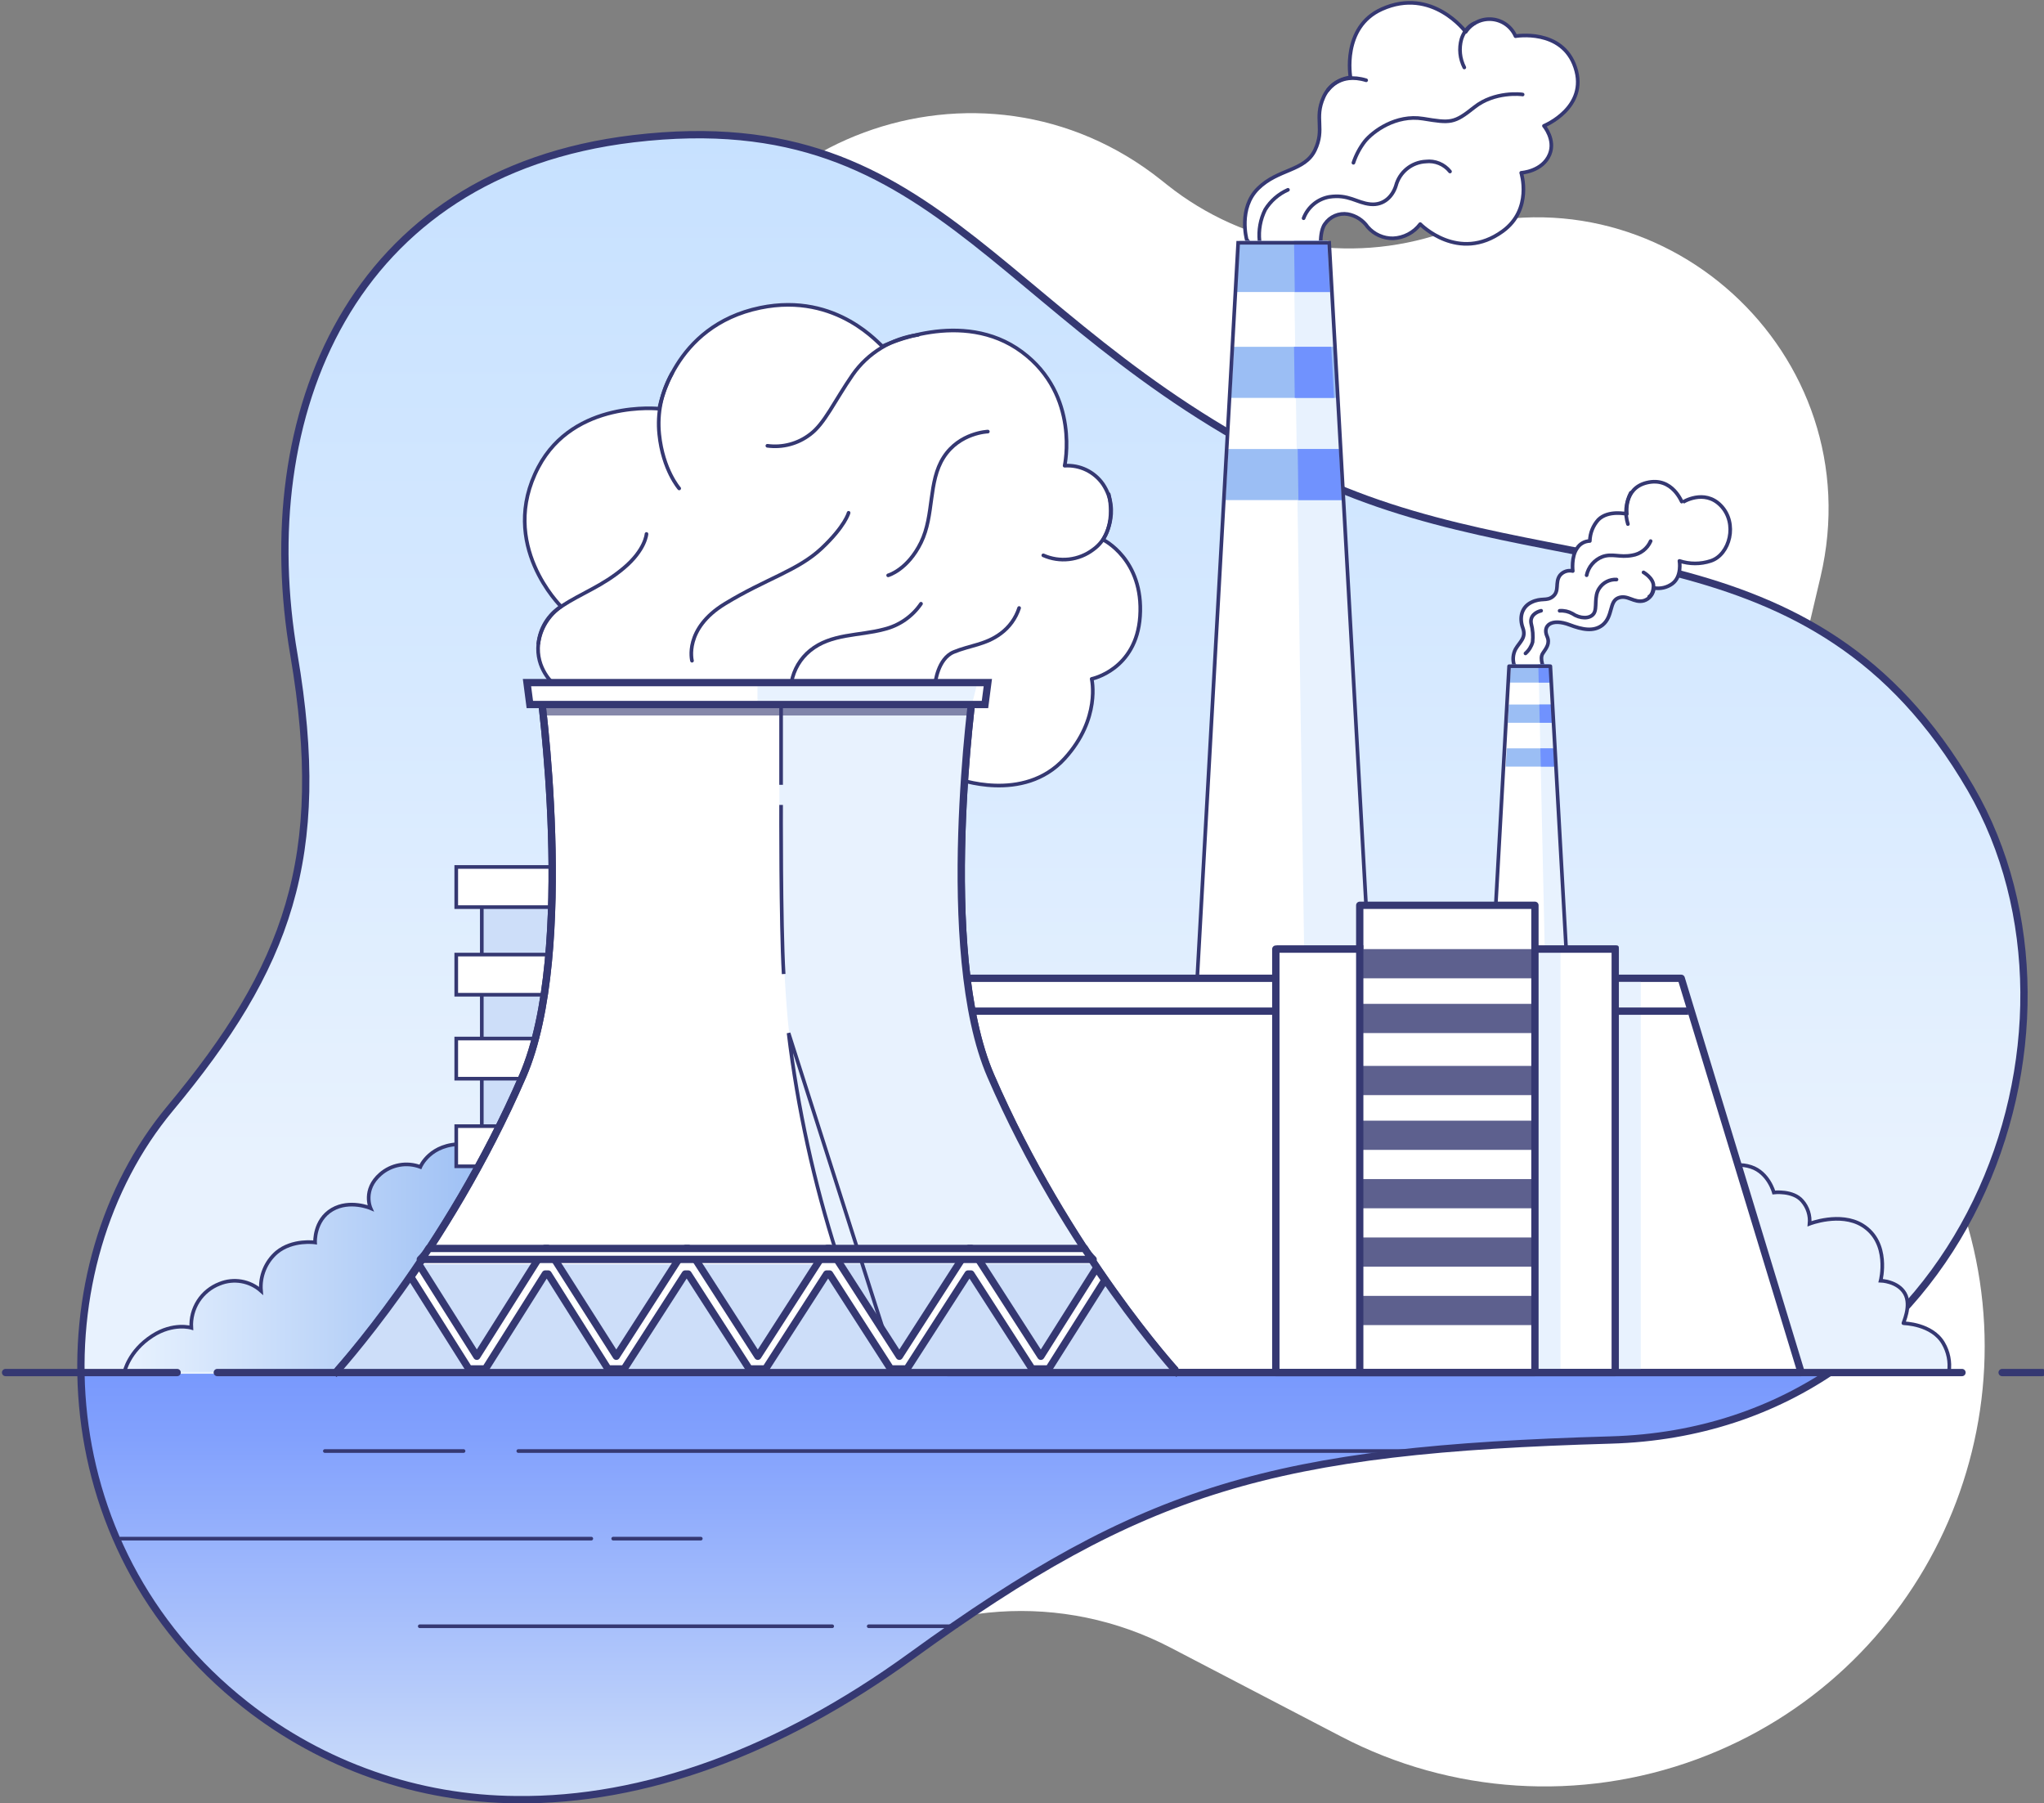 <svg viewBox="0 0 560 494" fill="none" xmlns="http://www.w3.org/2000/svg">
<rect x="0" y="0" width="560" height="494" fill="#808080" stroke="none"/>
<path d="M495.284 172.827L498.768 158.056C513.191 96.909 454.767 43.743 395.247 63.851C369.484 72.555 341.065 67.583 319.787 50.649L318.132 49.332C268.781 10.057 195.364 37.221 183.462 99.16L179.159 121.552C176.275 136.562 169.91 150.686 160.576 162.789L97.571 244.483C72.016 277.619 64.324 321.176 76.983 361.061L93.15 411.999C111.278 469.113 179.709 492.114 228.653 457.543C255.745 438.408 291.259 436.015 320.673 451.344L367.479 475.737C397.6 491.435 432.947 493.695 464.822 481.962C527.229 458.99 559.241 389.814 536.36 327.374L498.322 223.574C492.366 207.32 491.309 189.675 495.284 172.827Z" fill="white"/>
<g clip-path="url(#clip0)">
<path fill-rule="evenodd" clip-rule="evenodd" d="M173.61 38.74C96 48 69.24 113.77 80.48 179.4C90 235 78.73 265.07 46.57 303.69C10.8 346.66 11.65 423.22 67.23 467C116.92 506.1 185.71 500.1 249.6 453.75C313.49 407.4 349 397.18 441.32 394.53C538.15 391.7 578.77 282.9 539.91 216C496.61 141.5 427.76 161.32 362.21 131.84C273.05 91.75 260.24 28.44 173.61 38.74Z" fill="url(#paint0_linear)"/>
<path fill-rule="evenodd" clip-rule="evenodd" d="M501.62 376.33C553.19 341.84 569.33 266.17 539.91 215.55C496.61 141.05 427.76 160.88 362.21 131.39C273.05 91.27 260.24 28 173.61 38.26C96 47.5 69.24 113.3 80.48 178.92C89.99 234.49 78.73 264.59 46.57 303.21C30.57 322.48 21.86 349.54 22.18 376.33H501.62Z" fill="url(#paint1_linear)"/>
<path fill-rule="evenodd" clip-rule="evenodd" d="M173.53 38C95.87 47.24 69.24 113.77 80.53 179.4C90 235 78.73 265.07 46.57 303.69C10.8 346.66 11.65 423.22 67.23 467C88.415 483.69 114.561 492.839 141.53 493C176.4 493.41 213.53 479.86 249.6 453.7C313.48 407.36 349 397.13 441.32 394.48C538.15 391.7 578.77 282.9 539.91 216C496.61 141.5 427.76 161.32 362.21 131.84C273.05 91.75 260.15 27.7 173.53 38Z" stroke="#353872" stroke-width="2" stroke-miterlimit="10"/>
<path fill-rule="evenodd" clip-rule="evenodd" d="M108.92 375.78C108.92 375.78 137.25 345.96 137.37 345.38C137.49 344.8 137.37 320.06 137.37 320.06C136.427 318.07 134.936 316.39 133.073 315.216C131.211 314.042 129.052 313.423 126.85 313.43C117.85 313.16 115.16 319.67 115.16 319.67C113.334 318.983 111.357 318.802 109.437 319.145C107.517 319.488 105.725 320.343 104.25 321.62C99.25 325.94 101.52 330.97 101.52 330.97C101.52 330.97 95.83 328.54 91 331.36C86 334.3 86.32 340.36 86.32 340.36C86.32 340.36 80.17 339.45 75.8 343.09C74.304 344.379 73.135 346.005 72.39 347.834C71.644 349.663 71.342 351.642 71.51 353.61C69.995 352.265 68.134 351.37 66.138 351.025C64.141 350.681 62.088 350.901 60.21 351.66C57.791 352.576 55.729 354.244 54.327 356.418C52.925 358.592 52.257 361.158 52.42 363.74C52.42 363.74 47.49 362.22 41.71 365.97C35.26 370.14 34.1 375.82 34.1 375.82" fill="url(#paint2_linear)"/>
<path d="M108.92 375.78C108.92 375.78 137.25 345.96 137.37 345.38C137.49 344.8 137.37 320.06 137.37 320.06C136.427 318.07 134.936 316.39 133.073 315.216C131.211 314.042 129.052 313.423 126.85 313.43C117.85 313.16 115.16 319.67 115.16 319.67C113.334 318.983 111.357 318.802 109.437 319.145C107.517 319.488 105.725 320.343 104.25 321.62C99.25 325.94 101.52 330.97 101.52 330.97C101.52 330.97 95.83 328.54 91 331.36C86 334.3 86.32 340.36 86.32 340.36C86.32 340.36 80.17 339.45 75.8 343.09C74.304 344.379 73.135 346.005 72.39 347.834C71.644 349.663 71.342 351.642 71.51 353.61C69.995 352.265 68.134 351.37 66.138 351.025C64.141 350.681 62.088 350.901 60.21 351.66C57.791 352.576 55.729 354.244 54.327 356.418C52.925 358.592 52.257 361.158 52.42 363.74C52.42 363.74 47.49 362.22 41.71 365.97C35.26 370.14 34.1 375.82 34.1 375.82" stroke="#353872" stroke-miterlimit="10"/>
<path fill-rule="evenodd" clip-rule="evenodd" d="M276.87 312.27C278.856 310.507 281.249 309.263 283.833 308.65C286.418 308.038 289.114 308.076 291.68 308.76C298.28 310.29 299.87 318.5 299.87 318.5C299.87 318.5 306.39 316.71 311.56 320.06C316.17 323.06 316.62 329.06 316.62 329.06C316.62 329.06 324.75 326.14 331.04 332.57C336.62 338.27 332.99 347.76 332.99 347.76C332.99 347.76 340.49 348.76 343.9 355.17C345.914 359.287 346.331 364.004 345.07 368.41C348.297 367.411 351.783 367.691 354.81 369.19C360.23 371.94 361.05 375.82 361.05 375.82H294.41C294.41 375.82 266.23 335.96 266.74 335.68C267.25 335.4 276.33 312.8 276.87 312.27Z" fill="url(#paint3_linear)" stroke="#353872" stroke-miterlimit="10"/>
<path fill-rule="evenodd" clip-rule="evenodd" d="M470.39 321.23C470.7 321.23 474.32 317.9 479.74 319.67C484.54 321.24 485.98 326.67 485.98 326.67C485.98 326.67 491.27 326.03 493.77 329.01C494.51 329.858 495.068 330.848 495.412 331.919C495.756 332.99 495.878 334.12 495.77 335.24C495.77 335.24 504.14 331.96 510.19 335.63C517.94 340.35 515.25 350.83 515.25 350.83C515.25 350.83 519.95 350.96 521.88 354.34C523.81 357.72 521.29 362.57 521.49 362.52C521.69 362.47 529.34 362.69 532.4 367.97C533.786 370.319 534.336 373.068 533.96 375.77H477.79L466.49 340.7C466.49 340.7 470.08 321.19 470.39 321.23Z" fill="url(#paint4_linear)" stroke="#353872" stroke-miterlimit="10"/>
<path fill-rule="evenodd" clip-rule="evenodd" d="M151.79 187.58C151.68 187.34 146.7 183.23 147.5 176.28C147.704 174.229 148.371 172.251 149.453 170.496C150.534 168.741 152 167.255 153.74 166.15C153.74 166.15 136.32 149.15 147.5 127.97C157.29 109.4 180.62 111.97 180.62 111.97C180.62 111.97 184.21 89.3 208.29 84.31C229.6 79.92 241.34 95 241.8 94.85C242.26 94.7 263.59 84.25 279.99 96.41C295.99 108.3 291.68 127.58 291.68 127.58C293.722 127.443 295.765 127.838 297.609 128.726C299.453 129.615 301.035 130.967 302.2 132.65C307.25 140.23 302.2 147.84 302.2 147.84C302.2 147.84 313.39 153.22 312.34 168.84C311.34 183.53 299.09 185.98 299.09 185.98C299.09 185.98 301.69 196.81 291.68 207.8C280.39 220.21 262.07 213.26 262.07 213.26H193.87C193.87 213.26 151.9 187.82 151.79 187.58Z" fill="white" stroke="#353872" stroke-linecap="round" stroke-linejoin="round"/>
<path d="M216.86 186.8C217.483 183.434 219.279 180.397 221.93 178.23C227.73 173.49 235.43 174.23 242.19 172.39C246.321 171.394 249.935 168.9 252.33 165.39" stroke="#353872" stroke-linecap="round" stroke-linejoin="round"/>
<path d="M303.76 135.37C303.76 135.37 306.53 145.55 299.48 150.57C297.553 152.024 295.271 152.936 292.873 153.21C290.474 153.484 288.046 153.112 285.84 152.13" stroke="#353872" stroke-linecap="round" stroke-linejoin="round"/>
<path d="M184.13 102.25C181.234 107.328 180.006 113.187 180.62 119C181.62 128.73 186.08 133.8 186.08 133.8" stroke="#353872" stroke-linecap="round" stroke-linejoin="round"/>
<path d="M270.64 118.23C270.64 118.23 262.91 118.49 258.56 125.23C254.21 131.97 256.02 141.08 252.33 148.61C248.64 156.14 243.33 157.61 243.33 157.61" stroke="#353872" stroke-linecap="round" stroke-linejoin="round"/>
<path d="M256.22 187.19C256.22 187.19 256.88 180.45 261.29 178.62C265.7 176.79 270.08 176.62 274.15 173.56C276.53 171.816 278.3 169.367 279.21 166.56" stroke="#353872" stroke-linecap="round" stroke-linejoin="round"/>
<path d="M251.55 91.73C247.969 92.21 244.527 93.427 241.441 95.305C238.355 97.183 235.692 99.68 233.62 102.64C228.62 109.86 225.94 116.05 221.93 119.01C220.282 120.273 218.401 121.198 216.395 121.731C214.389 122.265 212.297 122.397 210.24 122.12" stroke="#353872" stroke-linecap="round" stroke-linejoin="round"/>
<path d="M189.59 181C189.59 181 187.3 172.3 198.59 165.41C209.88 158.52 218.59 156.33 225.09 150.22C231.59 144.11 232.49 140.48 232.49 140.48" stroke="#353872" stroke-linecap="round" stroke-linejoin="round"/>
<path d="M147.5 176.28C147.772 174.249 148.469 172.297 149.544 170.552C150.619 168.807 152.048 167.307 153.74 166.15C159.42 162.41 164.9 160.65 170.88 155.63C176.86 150.61 177.12 146.28 177.12 146.28" stroke="#353872" stroke-linecap="round" stroke-linejoin="round"/>
<path fill-rule="evenodd" clip-rule="evenodd" d="M132 245.5H159V329.5H132V245.5Z" fill="#CDDEF9" stroke="#353872" stroke-miterlimit="10"/>
<path fill-rule="evenodd" clip-rule="evenodd" d="M125 308.5H158V319.5H125V308.5Z" fill="white" stroke="#353872" stroke-miterlimit="10"/>
<path fill-rule="evenodd" clip-rule="evenodd" d="M125 284.5H158V295.5H125V284.5Z" fill="white" stroke="#353872" stroke-miterlimit="10"/>
<path fill-rule="evenodd" clip-rule="evenodd" d="M125 261.5H158V272.5H125V261.5Z" fill="white" stroke="#353872" stroke-miterlimit="10"/>
<path fill-rule="evenodd" clip-rule="evenodd" d="M125 237.5H158V248.5H125V237.5Z" fill="white" stroke="#353872" stroke-miterlimit="10"/>
<path fill-rule="evenodd" clip-rule="evenodd" d="M414.82 182.13C414.381 180.704 414.521 179.163 415.21 177.84C416.39 175.78 418.21 174.76 417.21 172C416.21 169.24 416.82 166.35 419.55 165C422.28 163.65 423.71 164.76 425.39 163.45C427.39 161.89 425.92 159.57 427.39 157.6C427.808 157.097 428.358 156.722 428.978 156.515C429.598 156.308 430.264 156.279 430.9 156.43C430.9 156.43 430.43 152.51 432.07 150.2C432.44 149.6 432.954 149.103 433.565 148.754C434.177 148.404 434.866 148.214 435.57 148.2C435.622 146.035 436.453 143.962 437.91 142.36C440.64 139.63 445.71 140.8 445.71 140.8C445.71 140.8 444.71 133.8 451.16 132.23C458.31 130.49 460.82 137.81 460.9 137.68C460.98 137.55 466.9 133.84 471.42 138.46C476.21 143.32 473.92 151.97 468.7 153.66C465.914 154.579 462.906 154.579 460.12 153.66C460.12 153.66 460.87 157.89 458.18 159.89C457.459 160.419 456.637 160.795 455.765 160.997C454.894 161.198 453.99 161.219 453.11 161.06C453.063 161.851 452.777 162.61 452.29 163.235C451.802 163.86 451.136 164.322 450.38 164.56C447.64 165.29 445.94 162.81 443.38 163.79C440.82 164.77 441.97 168.79 439.09 171.19C436.6 173.19 433.32 172.41 430.09 171.19C424.99 169.24 422.57 171.42 423.85 174.31C424.72 176.25 423.69 177.47 422.68 178.98C421.67 180.49 423.07 183.27 423.07 183.27L418.4 185.61L414.82 182.13Z" fill="white" stroke="#353872" stroke-linecap="round" stroke-linejoin="round"/>
<path d="M450.28 156.8C450.28 156.8 453.16 158.4 453.01 160.7C452.86 163 451.84 163.43 451.84 163.43" stroke="#353872" stroke-linecap="round" stroke-linejoin="round"/>
<path d="M446.78 135C446.093 136.307 445.67 137.737 445.537 139.207C445.403 140.678 445.56 142.16 446 143.57" stroke="#353872" stroke-linecap="round" stroke-linejoin="round"/>
<path d="M434.69 157.58C434.931 156.448 435.449 155.393 436.198 154.51C436.946 153.626 437.902 152.943 438.98 152.52C441.74 151.52 443.68 152.79 447.16 152.13C448.266 151.962 449.311 151.516 450.198 150.834C451.085 150.152 451.784 149.256 452.23 148.23" stroke="#353872" stroke-linecap="round" stroke-linejoin="round"/>
<path d="M427.29 167.32C428.511 167.229 429.732 167.501 430.8 168.1C432.87 169.51 435.58 169.61 436.64 168.1C437.7 166.59 436.57 163.37 438.2 161.1C438.71 160.338 439.41 159.721 440.23 159.311C441.051 158.901 441.964 158.711 442.88 158.76" stroke="#353872" stroke-linecap="round" stroke-linejoin="round"/>
<path d="M417.94 179C418.88 178.172 419.558 177.088 419.89 175.88C420.073 174.184 419.941 172.468 419.5 170.82C419.09 168.71 420.81 167.64 422.23 167.31" stroke="#353872" stroke-linecap="round" stroke-linejoin="round"/>
<path fill-rule="evenodd" clip-rule="evenodd" d="M413.47 182.13H424.74L430 276.8H408.19L413.47 182.13Z" fill="white"/>
<path fill-rule="evenodd" clip-rule="evenodd" d="M421.53 183L423.3 264H429.32L424.74 183H421.53Z" fill="#E8F2FE"/>
<path fill-rule="evenodd" clip-rule="evenodd" d="M424.56 187L424.28 182H413.94L413.66 187H424.56Z" fill="#9BBEF4"/>
<path fill-rule="evenodd" clip-rule="evenodd" d="M413.11 198H425.11L424.83 193H413.38L413.11 198Z" fill="#9BBEF4"/>
<path fill-rule="evenodd" clip-rule="evenodd" d="M412.53 210H425.69L425.41 205H412.81L412.53 210Z" fill="#9BBEF4"/>
<path fill-rule="evenodd" clip-rule="evenodd" d="M421.45 182L421.57 187H424.89L424.61 182H421.45Z" fill="#7092FE"/>
<path fill-rule="evenodd" clip-rule="evenodd" d="M421.85 198H425.49L425.21 193H421.73L421.85 198Z" fill="#7092FE"/>
<path fill-rule="evenodd" clip-rule="evenodd" d="M422.15 210H426.1L425.82 205H422.02L422.15 210Z" fill="#7092FE"/>
<path fill-rule="evenodd" clip-rule="evenodd" d="M413.45 182.5H424.76L430.06 277.5H408.15L413.45 182.5Z" stroke="#353872" stroke-linecap="round" stroke-linejoin="round"/>
<path fill-rule="evenodd" clip-rule="evenodd" d="M341.56 65.63C341.56 65.63 339.19 57.06 344.68 51.63C350.17 46.2 357.48 46.96 360.27 41.11C363.06 35.26 360 32.5 362.6 26.67C363.246 25.191 364.27 23.907 365.569 22.949C366.868 21.991 368.396 21.391 370 21.21C370 21.21 367.5 7.48 378.57 2.51C392.39 -3.7 401.57 8.74 401.57 8.74C402.342 7.57 403.415 6.63 404.677 6.019C405.938 5.408 407.341 5.149 408.738 5.269C410.134 5.389 411.473 5.883 412.612 6.7C413.751 7.517 414.649 8.626 415.21 9.91C415.21 9.91 428 7.68 431.58 18.48C435.25 29.48 423 34.48 423 34.48C423 34.48 426.21 38.25 424.56 42.27C422.62 47 416.77 47.34 416.77 47.34C416.77 47.34 419.96 57.34 411.7 63.34C399.58 72.14 389.1 61.39 389.1 61.39C388.228 62.543 387.113 63.49 385.834 64.164C384.555 64.838 383.144 65.222 381.7 65.29C380.376 65.317 379.061 65.052 377.851 64.512C376.641 63.973 375.565 63.173 374.7 62.17C374.067 61.255 373.26 60.475 372.325 59.872C371.389 59.27 370.345 58.858 369.25 58.66C368.061 58.469 366.843 58.62 365.737 59.095C364.63 59.569 363.681 60.348 363 61.34C361.82 62.9 361.84 66.02 361.84 66.02L358.33 72.25L345.86 71.08L341.56 65.63Z" fill="white" stroke="#353872" stroke-linecap="round" stroke-linejoin="round"/>
<path d="M403.91 6.4C403.91 6.4 401.53 7.23 400.4 10.69C399.67 13.292 399.948 16.074 401.18 18.48" stroke="#353872" stroke-linecap="round" stroke-linejoin="round"/>
<path d="M363.77 24.72C363.77 24.72 366.93 19.72 374.29 21.99" stroke="#353872" stroke-linecap="round" stroke-linejoin="round"/>
<path d="M345.07 66C344.763 63.053 345.305 60.08 346.63 57.43C348.109 55.031 350.282 53.138 352.86 52" stroke="#353872" stroke-linecap="round" stroke-linejoin="round"/>
<path d="M417.16 25.89C416.86 25.8 409.47 24.95 403.91 29.39C398.35 33.83 397.4 33.74 389.91 32.51C382.42 31.28 376.1 36.03 373.91 38.74C372.554 40.503 371.502 42.48 370.8 44.59" stroke="#353872" stroke-linecap="round" stroke-linejoin="round"/>
<path d="M357.15 59.78C357.715 58.286 358.656 56.963 359.883 55.94C361.109 54.917 362.579 54.228 364.15 53.94C369.46 53.13 371.68 55.57 375.45 55.94C379.22 56.31 381.58 53.67 382.45 50.87C382.935 49.042 383.989 47.415 385.46 46.225C386.93 45.035 388.741 44.344 390.63 44.25C391.876 44.101 393.14 44.274 394.3 44.752C395.461 45.23 396.48 45.997 397.26 46.98" stroke="#353872" stroke-linecap="round" stroke-linejoin="round"/>
<path fill-rule="evenodd" clip-rule="evenodd" d="M339.22 66H364.16L375.85 276H327.53L339.22 66Z" fill="white"/>
<path fill-rule="evenodd" clip-rule="evenodd" d="M354.41 66H363.76L375.45 276H357.53L354.41 66Z" fill="#E8F2FE"/>
<path fill-rule="evenodd" clip-rule="evenodd" d="M364.58 80L363.8 66H339.58L338.8 80H364.58Z" fill="#9BBEF4"/>
<path fill-rule="evenodd" clip-rule="evenodd" d="M337.27 109H366.12L365.34 95H338.05L337.27 109Z" fill="#9BBEF4"/>
<path fill-rule="evenodd" clip-rule="evenodd" d="M335.73 137H367.66L366.88 123H336.51L335.73 137Z" fill="#9BBEF4"/>
<path fill-rule="evenodd" clip-rule="evenodd" d="M354.53 66L354.73 80H364.36L363.58 66H354.53Z" fill="#7092FE"/>
<path fill-rule="evenodd" clip-rule="evenodd" d="M354.73 109H365.49L364.71 95H354.53L354.73 109Z" fill="#7092FE"/>
<path fill-rule="evenodd" clip-rule="evenodd" d="M355.73 137H367.62L366.84 123H355.53L355.73 137Z" fill="#7092FE"/>
<path fill-rule="evenodd" clip-rule="evenodd" d="M339.22 66.5H364.16L375.85 276.5H327.53L339.22 66.5Z" stroke="#353872" stroke-miterlimit="10"/>
<path fill-rule="evenodd" clip-rule="evenodd" d="M260.31 268H460.61L493.47 376H259.53L260.31 268Z" fill="white" stroke="#353872" stroke-width="2" stroke-linecap="round" stroke-linejoin="round"/>
<path fill-rule="evenodd" clip-rule="evenodd" d="M414.53 269H449.53V376H414.53V269Z" fill="#E8F2FE"/>
<path d="M462.53 277H260.53" stroke="#353872" stroke-width="2" stroke-miterlimit="10"/>
<path fill-rule="evenodd" clip-rule="evenodd" d="M350 259.5H443V375.5H350V259.5Z" fill="white" stroke="#353872" stroke-linecap="round" stroke-linejoin="round"/>
<path fill-rule="evenodd" clip-rule="evenodd" d="M415.53 260H427.53V376H415.53V260Z" fill="#E8F2FE"/>
<path fill-rule="evenodd" clip-rule="evenodd" d="M349.53 260H442.53V376H349.53V260Z" stroke="#353872" stroke-width="2" stroke-linecap="round" stroke-linejoin="round"/>
<path fill-rule="evenodd" clip-rule="evenodd" d="M373.53 248H420.53V376H373.53V248Z" fill="white"/>
<path fill-rule="evenodd" clip-rule="evenodd" d="M372.53 260H420.53V268H372.53V260Z" fill="#5D608E"/>
<path fill-rule="evenodd" clip-rule="evenodd" d="M372.53 275H420.53V283H372.53V275Z" fill="#5D608E"/>
<path fill-rule="evenodd" clip-rule="evenodd" d="M372.53 292H420.53V300H372.53V292Z" fill="#5D608E"/>
<path fill-rule="evenodd" clip-rule="evenodd" d="M372.53 307H420.53V315H372.53V307Z" fill="#5D608E"/>
<path fill-rule="evenodd" clip-rule="evenodd" d="M372.53 323H420.53V331H372.53V323Z" fill="#5D608E"/>
<path fill-rule="evenodd" clip-rule="evenodd" d="M372.53 339H420.53V347H372.53V339Z" fill="#5D608E"/>
<path fill-rule="evenodd" clip-rule="evenodd" d="M372.53 355H420.53V363H372.53V355Z" fill="#5D608E"/>
<path fill-rule="evenodd" clip-rule="evenodd" d="M372.53 248H420.53V376H372.53V248Z" stroke="#353872" stroke-width="2" stroke-linecap="round" stroke-linejoin="round"/>
<path fill-rule="evenodd" clip-rule="evenodd" d="M322.08 375.39C322.08 375.39 292.31 343 271.42 294.73C256.58 260.46 266.74 188 266.74 188H147.89C147.89 188 158.06 260.49 143.21 294.76C122.32 343 92.56 375.39 92.56 375.39" fill="white"/>
<path d="M322.08 375.39C322.08 375.39 292.31 343 271.42 294.73C256.58 260.46 266.74 188 266.74 188H147.89C147.89 188 158.06 260.49 143.21 294.76C122.32 343 92.56 375.39 92.56 375.39" stroke="#353872" stroke-width="2" stroke-miterlimit="10"/>
<path fill-rule="evenodd" clip-rule="evenodd" d="M271.41 294.52C256.6 260.32 266.74 188 266.74 188H213.53V232C213.53 232 214.53 269.22 216.2 282.86C221.85 330.18 237.26 365.86 241.52 375H322C322 375 292.26 342.67 271.41 294.52Z" fill="#E8F2FE"/>
<path fill-rule="evenodd" clip-rule="evenodd" d="M92.56 375.39H322.08C314.027 366.215 306.604 356.506 299.86 346.33H114.77C108.027 356.504 100.607 366.213 92.56 375.39Z" fill="#CDDEF9"/>
<path opacity="0.75" fill-rule="evenodd" clip-rule="evenodd" d="M148.87 196H265.77C265.89 194.9 266.01 193.89 266.11 193H148.52C148.63 193.89 148.75 194.9 148.87 196Z" fill="#5D608E"/>
<path d="M269.08 193.43H145.55" stroke="#353872" stroke-miterlimit="10"/>
<path d="M214 220.5C214 220.5 213.88 252.66 214.7 266.83M214 190V215V190ZM216.05 283C218.55 303.592 222.989 323.903 229.31 343.66C234.59 360.19 243.67 371.53 245.66 375.78L216.05 283Z" stroke="#353872" stroke-miterlimit="10"/>
<path d="M323 376.53C323 376.53 292.34 342.98 271.45 294.73C256.58 260.46 266.74 188 266.74 188H147.89C147.89 188 158.06 260.49 143.21 294.76C122.32 343.01 91.47 376.56 91.47 376.56" stroke="#353872" stroke-width="2" stroke-miterlimit="10"/>
<path fill-rule="evenodd" clip-rule="evenodd" d="M144.38 187H270.64L269.86 193.21H145.16L144.38 187Z" fill="white"/>
<path fill-rule="evenodd" clip-rule="evenodd" d="M207.53 188H267.53L266.53 192H207.53V188Z" fill="#E8F2FE"/>
<path fill-rule="evenodd" clip-rule="evenodd" d="M144.38 187H270.64L269.86 193H145.16L144.38 187Z" stroke="#353872" stroke-width="2" stroke-miterlimit="10"/>
<path fill-rule="evenodd" clip-rule="evenodd" d="M302.7 350.69C301.95 349.61 301.18 348.51 300.41 347.37L285.16 371.54L266.16 342H265.39L246.39 371.54L227.39 342H226.62L207.62 371.54L188.62 342H187.84L168.84 371.54L150.05 342H149.28L130.64 371.54L114.83 346.48C114.063 347.62 113.303 348.73 112.55 349.81L128.44 375H133L149.4 349H150.17L166.57 375H171L187.74 349H188.52L205.26 375H209.75L226.49 349H227.27L244 375H248.49L265.23 349H266L282.74 375H287.33L302.7 350.69Z" fill="white" stroke="#353872" stroke-width="2" stroke-linecap="round" stroke-linejoin="round"/>
<path fill-rule="evenodd" clip-rule="evenodd" d="M115.15 345H299.49C298.579 344.112 297.795 343.102 297.16 342H117.47C116.838 343.102 116.057 344.111 115.15 345Z" fill="white" stroke="#353872" stroke-width="2" stroke-linecap="round" stroke-linejoin="round"/>
<path d="M238 445.5H262M115 445.5H228H115Z" stroke="#353872" stroke-linecap="round" stroke-linejoin="round"/>
<path d="M162 421.5H33M192 421.5H168H192Z" stroke="#353872" stroke-linecap="round" stroke-linejoin="round"/>
<path d="M142 397.5H388M89 397.5H127H89Z" stroke="#353872" stroke-linecap="round" stroke-linejoin="round"/>
<path d="M548.53 376H559.53M1.53 376H48.53H1.53ZM59.53 376H537.53H59.53Z" stroke="#353872" stroke-width="2" stroke-linecap="round" stroke-linejoin="round"/>
</g>
<defs>
<linearGradient id="paint0_linear" x1="288.34" y1="492.77" x2="288.34" y2="37.63" gradientUnits="userSpaceOnUse">
<stop stop-color="#CDDEF9"/>
<stop offset="0.09" stop-color="#ADC4FB"/>
<stop offset="0.22" stop-color="#81A0FD"/>
<stop offset="0.29" stop-color="#7092FE"/>
</linearGradient>
<linearGradient id="paint1_linear" x1="288.35" y1="376.33" x2="288.35" y2="37.15" gradientUnits="userSpaceOnUse">
<stop offset="0.17" stop-color="#E8F2FE"/>
<stop offset="0.56" stop-color="#D6E9FF"/>
<stop offset="1" stop-color="#C7E1FF"/>
</linearGradient>
<linearGradient id="paint2_linear" x1="34.1" y1="344.6" x2="137.42" y2="344.6" gradientUnits="userSpaceOnUse">
<stop stop-color="#E8F2FE"/>
<stop offset="0.98" stop-color="#9BBEF4"/>
</linearGradient>
<linearGradient id="paint3_linear" x1="25424.8" y1="23429.7" x2="34319.8" y2="23429.7" gradientUnits="userSpaceOnUse">
<stop stop-color="#E8F2FE"/>
<stop offset="0.98" stop-color="#9BBEF4"/>
</linearGradient>
<linearGradient id="paint4_linear" x1="31994.4" y1="19991.8" x2="36559.2" y2="19991.8" gradientUnits="userSpaceOnUse">
<stop stop-color="#E8F2FE"/>
<stop offset="0.98" stop-color="#9BBEF4"/>
</linearGradient>
<clipPath id="clip0">
<rect width="560" height="494" fill="white"/>
</clipPath>
</defs>
</svg>

